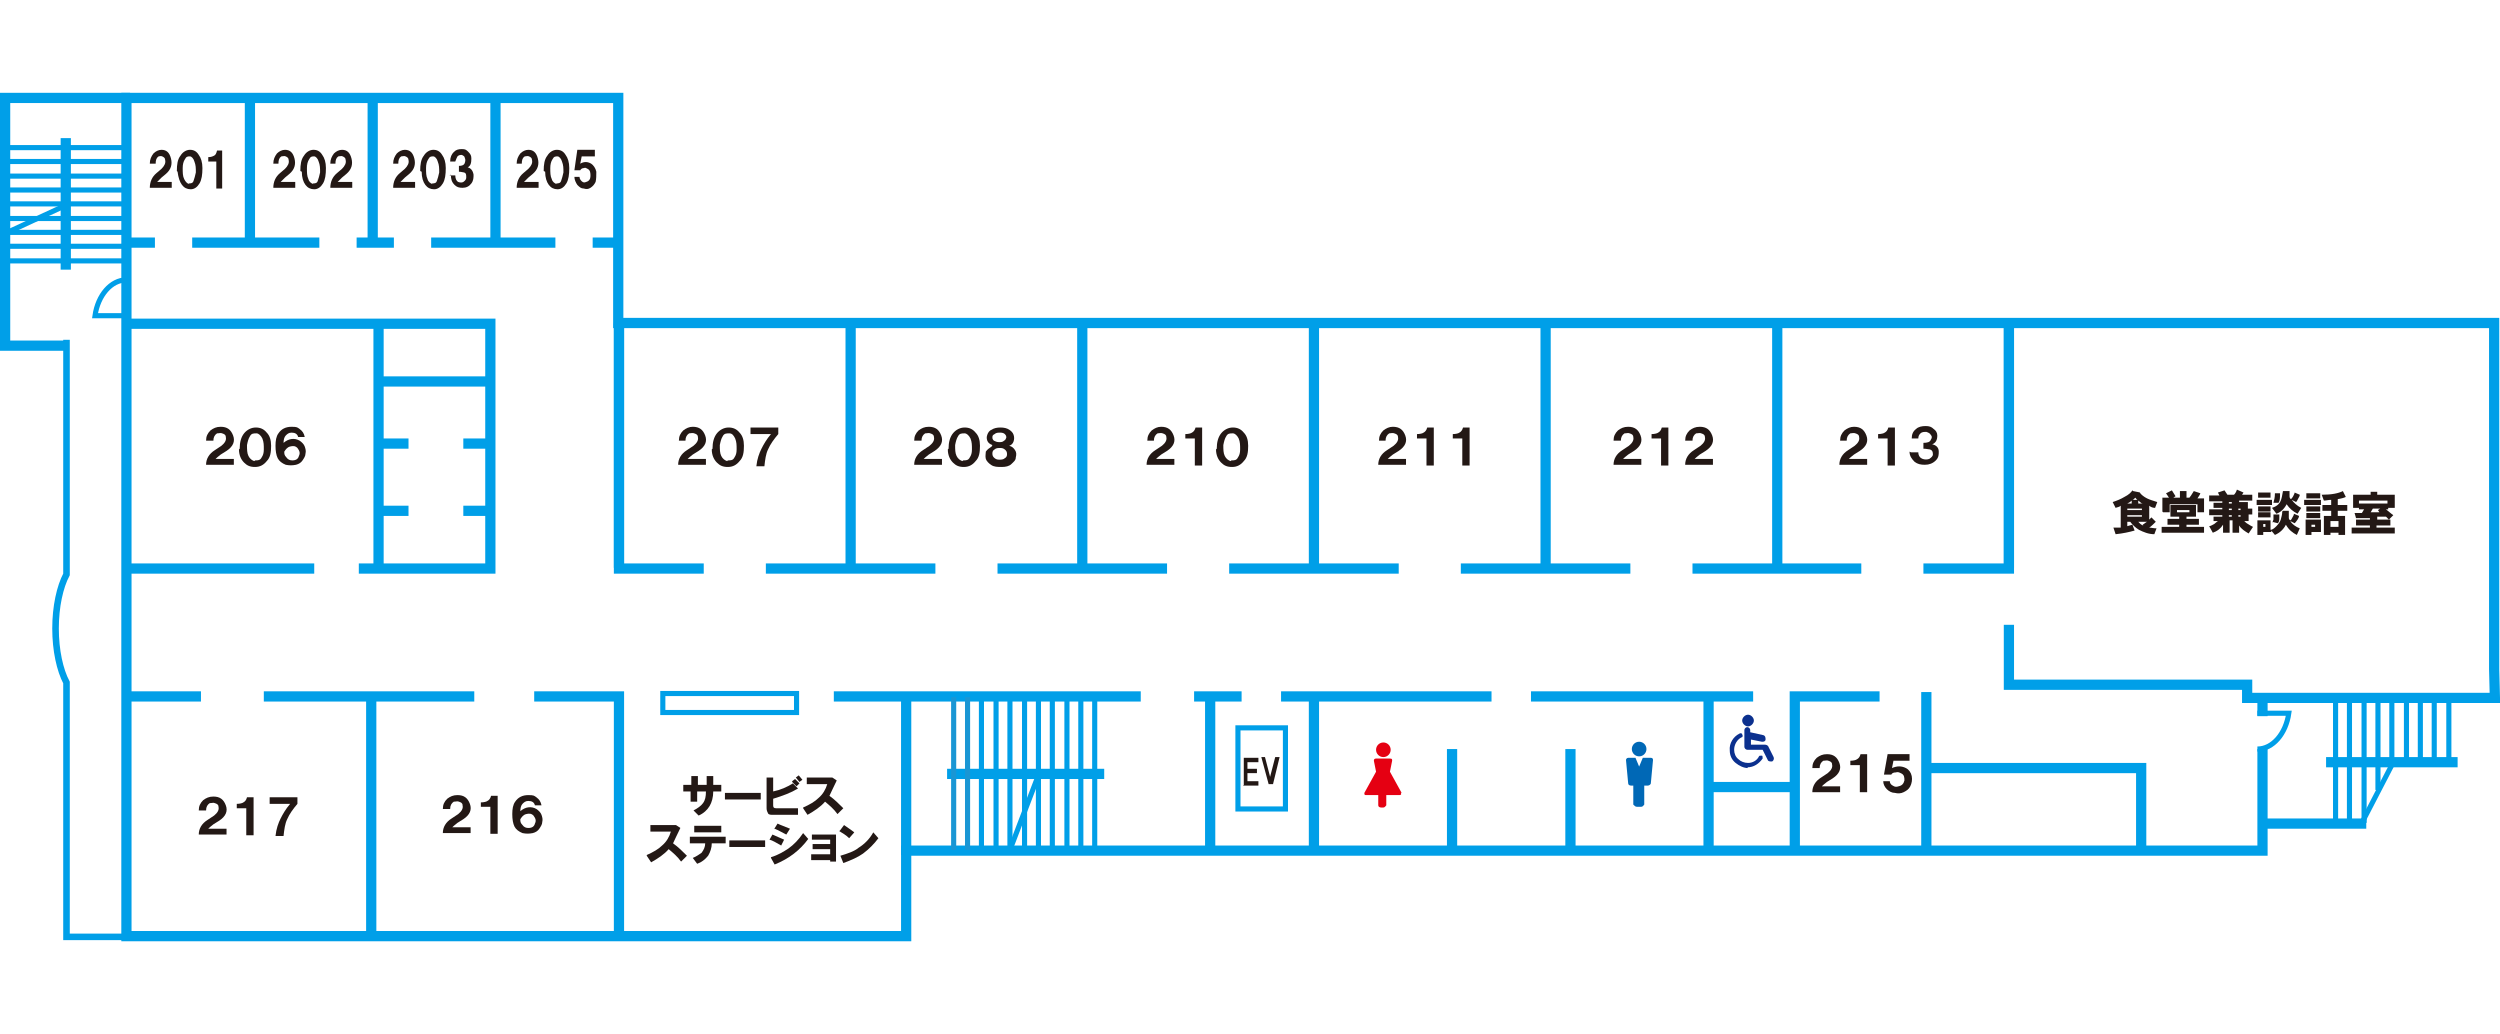 <?xml version="1.0" encoding="UTF-8"?>
<svg id="_2階平面" data-name="2階平面" xmlns="http://www.w3.org/2000/svg" version="1.1" viewBox="0 0 342.1 141.5">
  <defs>
    <style>
      .cls-1 {
        fill: #231815;
      }

      .cls-1, .cls-2, .cls-3, .cls-4 {
        stroke-width: 0px;
      }

      .cls-5, .cls-6, .cls-7, .cls-8 {
        fill: none;
        stroke-miterlimit: 10;
      }

      .cls-5, .cls-6, .cls-8 {
        stroke: #009fe8;
      }

      .cls-5, .cls-7 {
        stroke-width: .7px;
      }

      .cls-6 {
        stroke-width: 1.4px;
      }

      .cls-2 {
        fill: #0b308e;
      }

      .cls-3 {
        fill: #e50012;
      }

      .cls-4 {
        fill: #0068b6;
      }

      .cls-7 {
        stroke: #1a96d4;
      }

      .cls-8 {
        stroke-width: .9px;
      }
    </style>
  </defs>
  <polyline class="cls-6" points="309.6 102.5 309.6 116.4 163.1 116.4 158.6 116.4 124 116.4 124 128.1 17.3 128.1 17.3 13.4 84.6 13.4 84.6 44.2 341.3 44.2 341.3 91.6 341.4 95.5 307.5 95.5 307.5 93.7 274.9 93.7 274.9 85.5"/>
  <line class="cls-6" x1="309.7" y1="112.7" x2="323.8" y2="112.7"/>
  <line class="cls-6" x1="51" y1="13.4" x2="51" y2="32.9"/>
  <line class="cls-6" x1="34.2" y1="13.4" x2="34.2" y2="32.9"/>
  <line class="cls-6" x1="67.8" y1="13.4" x2="67.8" y2="32.9"/>
  <line class="cls-6" x1="51.8" y1="44.3" x2="51.8" y2="77.7"/>
  <line class="cls-6" x1="116.4" y1="44.3" x2="116.4" y2="77.7"/>
  <line class="cls-6" x1="84.7" y1="44.3" x2="84.7" y2="77.7"/>
  <line class="cls-6" x1="148.1" y1="44.3" x2="148.1" y2="77.7"/>
  <line class="cls-6" x1="179.8" y1="44.3" x2="179.8" y2="77.7"/>
  <line class="cls-6" x1="211.5" y1="44.3" x2="211.5" y2="77.7"/>
  <line class="cls-6" x1="243.2" y1="44.3" x2="243.2" y2="77.7"/>
  <line class="cls-6" x1="233.8" y1="95.6" x2="233.8" y2="116.2"/>
  <line class="cls-6" x1="179.8" y1="95.6" x2="179.8" y2="116.2"/>
  <line class="cls-6" x1="165.6" y1="95.6" x2="165.6" y2="116.2"/>
  <line class="cls-6" x1="124" y1="95.1" x2="124" y2="117"/>
  <line class="cls-6" x1="263.6" y1="94.7" x2="263.6" y2="116.3"/>
  <line class="cls-6" x1="274.9" y1="44.3" x2="274.9" y2="77.7"/>
  <line class="cls-6" x1="67.1" y1="52.2" x2="51.7" y2="52.2"/>
  <line class="cls-6" x1="76" y1="33.2" x2="59" y2="33.2"/>
  <line class="cls-6" x1="53.9" y1="33.2" x2="48.8" y2="33.2"/>
  <line class="cls-6" x1="43.7" y1="33.2" x2="26.3" y2="33.2"/>
  <line class="cls-6" x1="21.2" y1="33.2" x2="17.3" y2="33.2"/>
  <line class="cls-6" x1="84.6" y1="33.2" x2="81.1" y2="33.2"/>
  <polyline class="cls-6" points="49.1 77.8 67.1 77.8 67.1 68.2 67.1 61.3 67.1 44.3 17.3 44.3"/>
  <polyline class="cls-6" points="84.7 44.1 84.7 77.8 96.3 77.8"/>
  <polyline class="cls-6" points="84.7 127.9 84.7 95.3 73.1 95.3"/>
  <polyline class="cls-6" points="245.6 116.4 245.6 95.3 257.2 95.3"/>
  <polyline class="cls-6" points="263.7 105.1 293 105.1 293 116.2"/>
  <polyline class="cls-6" points="274.9 44.1 274.9 77.8 263.2 77.8"/>
  <polyline class="cls-6" points="17.8 13.4 .7 13.4 .7 47.3 8.9 47.3"/>
  <line class="cls-6" x1="43" y1="77.8" x2="17.3" y2="77.8"/>
  <line class="cls-6" x1="128" y1="77.8" x2="104.8" y2="77.8"/>
  <line class="cls-6" x1="159.7" y1="77.8" x2="136.5" y2="77.8"/>
  <line class="cls-6" x1="191.4" y1="77.8" x2="168.2" y2="77.8"/>
  <line class="cls-6" x1="223.1" y1="77.8" x2="199.9" y2="77.8"/>
  <line class="cls-6" x1="239.9" y1="95.3" x2="209.5" y2="95.3"/>
  <line class="cls-6" x1="204.1" y1="95.3" x2="175.3" y2="95.3"/>
  <line class="cls-6" x1="169.9" y1="95.3" x2="163.4" y2="95.3"/>
  <line class="cls-6" x1="156.1" y1="95.3" x2="114.1" y2="95.3"/>
  <line class="cls-6" x1="27.5" y1="95.3" x2="17.3" y2="95.3"/>
  <line class="cls-6" x1="245.8" y1="107.7" x2="233.7" y2="107.7"/>
  <line class="cls-6" x1="214.9" y1="102.5" x2="214.9" y2="116.4"/>
  <line class="cls-6" x1="198.7" y1="102.5" x2="198.7" y2="116.4"/>
  <line class="cls-6" x1="50.8" y1="95.5" x2="50.8" y2="128.2"/>
  <line class="cls-6" x1="254.7" y1="77.8" x2="231.6" y2="77.8"/>
  <line class="cls-6" x1="309.6" y1="95.6" x2="309.6" y2="98"/>
  <path class="cls-8" d="M9.1,46.5v32.1c-.9,1.7-1.5,4.4-1.5,7.4,0,3,.6,5.7,1.5,7.4v34.8s7.8,0,7.8,0"/>
  <path class="cls-5" d="M17.3,38.3c-2.1,0-3.9,2.1-4.3,4.9h4.4"/>
  <path class="cls-5" d="M308.9,102.5c2.1,0,3.9-2.1,4.3-4.9h-4.3"/>
  <g>
    <line class="cls-6" x1="9" y1="18.9" x2="9" y2="36.9"/>
    <line class="cls-5" x1=".7" y1="20.2" x2="17.3" y2="20.2"/>
    <line class="cls-5" x1=".7" y1="22.1" x2="17.3" y2="22.1"/>
    <line class="cls-5" x1=".7" y1="24.1" x2="17.3" y2="24.1"/>
    <line class="cls-5" x1=".7" y1="26" x2="17.3" y2="26"/>
    <line class="cls-5" x1=".7" y1="27.9" x2="17.3" y2="27.9"/>
    <line class="cls-5" x1=".7" y1="29.9" x2="17.3" y2="29.9"/>
    <line class="cls-5" x1=".7" y1="31.8" x2="17.3" y2="31.8"/>
    <line class="cls-5" x1=".7" y1="33.7" x2="17.3" y2="33.7"/>
    <line class="cls-5" x1=".7" y1="35.7" x2="17.3" y2="35.7"/>
    <line class="cls-5" x1="9" y1="28.1" x2="1" y2="31.8"/>
  </g>
  <g>
    <line class="cls-6" x1="318.3" y1="104.3" x2="336.3" y2="104.3"/>
    <line class="cls-5" x1="319.6" y1="112.6" x2="319.6" y2="96"/>
    <line class="cls-5" x1="321.5" y1="112.6" x2="321.5" y2="96"/>
    <line class="cls-5" x1="323.5" y1="112.6" x2="323.5" y2="96"/>
    <line class="cls-5" x1="325.4" y1="108.1" x2="325.4" y2="96"/>
    <line class="cls-5" x1="327.3" y1="104.2" x2="327.3" y2="96"/>
    <line class="cls-5" x1="329.3" y1="104.2" x2="329.3" y2="96"/>
    <line class="cls-5" x1="331.2" y1="104.3" x2="331.2" y2="96"/>
    <line class="cls-5" x1="333.1" y1="104.4" x2="333.1" y2="96"/>
    <line class="cls-5" x1="335.1" y1="104.4" x2="335.1" y2="96"/>
    <line class="cls-5" x1="327.5" y1="104.3" x2="323.2" y2="112.6"/>
  </g>
  <line class="cls-6" x1="129.6" y1="105.9" x2="151.1" y2="105.9"/>
  <line class="cls-5" x1="134.3" y1="116.3" x2="134.3" y2="95.4"/>
  <line class="cls-5" x1="136.3" y1="116.3" x2="136.3" y2="95.4"/>
  <line class="cls-5" x1="138.2" y1="116.3" x2="138.2" y2="95.4"/>
  <line class="cls-7" x1="130.5" y1="116.3" x2="130.5" y2="95.4"/>
  <line class="cls-7" x1="132.4" y1="116.3" x2="132.4" y2="95.4"/>
  <line class="cls-5" x1="140.2" y1="116.3" x2="140.2" y2="95.4"/>
  <line class="cls-5" x1="142.1" y1="116.3" x2="142.1" y2="95.4"/>
  <line class="cls-5" x1="144" y1="116.3" x2="144" y2="95.4"/>
  <line class="cls-5" x1="146" y1="116.3" x2="146" y2="95.4"/>
  <line class="cls-5" x1="147.9" y1="116.3" x2="147.9" y2="95.4"/>
  <line class="cls-5" x1="149.8" y1="116.3" x2="149.8" y2="95.4"/>
  <line class="cls-5" x1="142.2" y1="105.8" x2="138.2" y2="116.3"/>
  <rect class="cls-5" x="169.4" y="99.6" width="6.5" height="11.1"/>
  <rect class="cls-5" x="90.7" y="94.9" width="18.3" height="2.6"/>
  <line class="cls-6" x1="64.9" y1="95.3" x2="36.1" y2="95.3"/>
  <line class="cls-6" x1="55.9" y1="60.7" x2="52.1" y2="60.7"/>
  <line class="cls-6" x1="55.9" y1="69.9" x2="52.1" y2="69.9"/>
  <line class="cls-6" x1="67.2" y1="60.7" x2="63.4" y2="60.7"/>
  <line class="cls-6" x1="67.2" y1="69.9" x2="63.4" y2="69.9"/>
  <g>
    <g>
      <path class="cls-2" d="M241.9,102.1c0-.1-.2-.2-.4-.2h-1.9v-.7l1.5.3s0,0,.1,0c.2,0,.4-.1.4-.3,0-.2,0-.5-.3-.6l-1.8-.4v-.3c0-.2-.2-.4-.4-.4s-.4.2-.4.4v2.3c0,.2.2.4.4.4h2.1s.7,1.4.7,1.4c0,.1.2.2.4.2s.1,0,.2,0c.2-.1.3-.4.2-.6l-.8-1.6Z"/>
      <path class="cls-2" d="M239.2,99.4c.4,0,.8-.4.8-.8s-.4-.8-.8-.8-.8.4-.8.8.4.8.8.8Z"/>
    </g>
    <path class="cls-2" d="M239.1,105s0,0,0,0c.9,0,1.6-.5,2.1-1.2,0-.2,0-.4-.1-.4-.2,0-.4,0-.4.1-.3.6-.9.9-1.5.9-.5,0-1-.2-1.3-.5-.4-.3-.6-.8-.6-1.3,0-.7.4-1.4,1-1.7.2,0,.2-.3.1-.4,0-.2-.3-.2-.4-.1-.8.4-1.4,1.3-1.3,2.3,0,.7.3,1.3.8,1.7.5.4,1.1.7,1.7.7Z"/>
  </g>
  <g>
    <circle class="cls-3" cx="189.3" cy="102.6" r="1"/>
    <path class="cls-3" d="M191.8,108.5l-1.6-2.9.3-1.5c0-.2,0-.3-.3-.3h-1.9c-.2,0-.3.1-.3.3l.3,1.5-1.6,2.9c0,.2,0,.3.2.3h1.7v1.4c0,.2.2.3.4.3h.3c.2,0,.3-.2.4-.3v-1.4h1.8c.2,0,.3-.1.2-.3Z"/>
  </g>
  <g>
    <circle class="cls-4" cx="224.3" cy="102.5" r="1"/>
    <path class="cls-4" d="M225.8,103.7h-1s-.5,1.2-.5,1.2l-.5-1.2h-1c-.2,0-.3.2-.3.3l.3,3.2c0,.2.2.3.4.3h.3v2.6c.2.2.3.3.5.3h.6c.2,0,.3-.2.4-.3v-2.6h.5c.2,0,.4-.2.4-.3l.3-3.2c0-.2-.1-.3-.3-.3Z"/>
  </g>
  <g>
    <g>
      <path class="cls-1" d="M53.8,22.4c0-.6.2-1,.5-1.4.3-.3.7-.5,1.1-.5.7,0,1.1.4,1.3,1.2.2.8,0,1.5-.7,2.1l-.6.5c-.3.3-.5.5-.6.6h2v.8h-3c0-.8.3-1.5.9-2l.7-.6c.4-.4.6-.8.5-1.2,0-.3-.2-.4-.4-.5-.2-.1-.4,0-.6,0-.3.2-.4.5-.4,1h-.8Z"/>
      <path class="cls-1" d="M57.5,23.4c0-.9.1-1.6.5-2.1.3-.5.8-.8,1.3-.8s.9.2,1.2.7c.3.4.5,1,.5,1.8,0,.9-.1,1.6-.4,2.1-.3.5-.7.8-1.2.8s-.9-.2-1.2-.6c-.3-.4-.5-1-.5-1.8ZM59.1,25.1c.3,0,.6,0,.7-.4.1-.3.2-.6.3-1.1,0-.6,0-1-.2-1.5-.1-.4-.4-.7-.6-.7-.3,0-.5,0-.7.4-.2.3-.3.7-.3,1.2,0,.6,0,1.1.2,1.5.1.4.4.6.7.7Z"/>
      <path class="cls-1" d="M61.5,24h.8c0,.5.2.8.4.9.3.1.5.1.7,0,.3-.2.4-.4.4-.6,0-.4,0-.6-.3-.7-.1,0-.4-.1-.7-.1v-.8c.4,0,.7-.1.8-.4.1-.3.1-.5,0-.7,0-.2-.2-.3-.4-.4-.2,0-.4,0-.6.2-.1.2-.2.4-.3.7h-.7c0-.6.2-1,.5-1.3.3-.3.6-.4,1.1-.4s.6.1.9.4.4.5.4.9c0,.6-.1,1-.5,1.2.4.1.7.4.8,1,0,.4,0,.8-.3,1.2-.3.4-.7.6-1.2.6s-.8-.1-1.1-.4c-.4-.4-.5-.8-.5-1.4Z"/>
    </g>
    <g>
      <path class="cls-1" d="M70.7,22.4c0-.6.2-1,.5-1.4.3-.3.7-.5,1.1-.5.7,0,1.1.4,1.3,1.2.2.8,0,1.5-.7,2.1l-.6.5c-.3.3-.5.5-.6.6h2v.8h-3c0-.8.3-1.5.9-2l.7-.6c.4-.4.6-.8.5-1.2,0-.3-.2-.4-.4-.5-.2-.1-.4,0-.6,0-.3.2-.4.5-.4,1h-.8Z"/>
      <path class="cls-1" d="M74.4,23.4c0-.9.1-1.6.5-2.1.3-.5.8-.8,1.3-.8s.9.2,1.2.7c.3.4.5,1,.5,1.8,0,.9-.1,1.6-.4,2.1-.3.5-.7.8-1.2.8s-.9-.2-1.2-.6c-.3-.4-.5-1-.5-1.8ZM76.1,25.1c.3,0,.6,0,.7-.4.1-.3.2-.6.3-1.1,0-.6,0-1-.2-1.5-.1-.4-.4-.7-.6-.7-.3,0-.5,0-.7.4-.2.3-.3.7-.3,1.2,0,.6,0,1.1.2,1.5.1.4.4.6.7.7Z"/>
      <path class="cls-1" d="M78.5,24.2h.8c0,.3.2.5.3.6.2.2.4.2.6.1.4-.1.6-.4.6-.8,0-.4,0-.8-.4-1-.2-.1-.3-.2-.5-.1-.2,0-.4.1-.5.3h-.8l.4-2.8h2.4v.9h-1.8l-.2,1c.5-.3,1-.3,1.5,0,.3.2.6.6.7,1.1,0,.5,0,1-.1,1.4-.2.4-.4.6-.7.8-.3.2-.6.2-.9.1-.4,0-.6-.2-.9-.5-.2-.3-.4-.7-.4-1.1Z"/>
    </g>
    <g>
      <path class="cls-1" d="M20.5,22.4c0-.6.2-1,.5-1.4.3-.3.7-.5,1.1-.5.7,0,1.1.4,1.3,1.2.2.8,0,1.5-.7,2.1l-.6.5c-.3.3-.5.5-.6.6h2v.8h-3c0-.8.3-1.5.9-2l.7-.6c.4-.4.6-.8.5-1.2,0-.3-.2-.4-.4-.5-.2-.1-.4,0-.5,0-.3.2-.4.5-.4,1h-.8Z"/>
      <path class="cls-1" d="M24.2,23.4c0-.9.1-1.6.5-2.1.3-.5.8-.8,1.3-.8s.9.2,1.2.7c.3.4.5,1,.5,1.8,0,.9-.1,1.6-.4,2.1-.3.5-.7.8-1.2.8s-.9-.2-1.2-.6c-.3-.4-.5-1-.6-1.8ZM25.8,25.1c.3,0,.6,0,.7-.4.1-.3.2-.6.3-1.1,0-.6,0-1-.2-1.5-.1-.4-.4-.7-.6-.7-.3,0-.5,0-.7.4-.2.3-.3.7-.3,1.2,0,.6,0,1.1.2,1.5.2.4.4.6.7.7Z"/>
      <path class="cls-1" d="M28.5,22.1v-.6c.4,0,.6-.1.8-.2.2-.1.3-.3.4-.7h.7v5.2h-.8v-3.7h-1Z"/>
    </g>
    <g>
      <path class="cls-1" d="M37.4,22.4c0-.6.2-1,.5-1.4.3-.3.7-.5,1.1-.5.7,0,1.1.4,1.3,1.2.2.8,0,1.5-.7,2.1l-.6.5c-.3.3-.5.5-.6.6h2v.8h-3c0-.8.3-1.5.9-2l.7-.6c.4-.4.6-.8.5-1.2,0-.3-.2-.4-.4-.5-.2-.1-.4,0-.6,0-.3.2-.4.5-.4,1h-.8Z"/>
      <path class="cls-1" d="M41.1,23.4c0-.9.1-1.6.5-2.1.3-.5.8-.8,1.3-.8s.9.2,1.2.7c.3.4.5,1,.5,1.8,0,.9-.1,1.6-.4,2.1-.3.5-.7.8-1.2.8s-.9-.2-1.2-.6c-.3-.4-.5-1-.5-1.8ZM42.8,25.1c.3,0,.6,0,.7-.4.1-.3.2-.6.3-1.1,0-.6,0-1-.2-1.5-.1-.4-.4-.7-.6-.7-.3,0-.5,0-.7.4-.2.3-.3.7-.3,1.2,0,.6,0,1.1.2,1.5.1.4.4.6.7.7Z"/>
      <path class="cls-1" d="M45.2,22.4c0-.6.2-1,.5-1.4.3-.3.7-.5,1.1-.5.7,0,1.1.4,1.3,1.2.2.8,0,1.5-.7,2.1l-.6.5c-.3.3-.5.5-.6.6h2v.8h-3c0-.8.3-1.5.9-2l.7-.6c.4-.4.6-.8.5-1.2,0-.3-.2-.4-.4-.5-.2-.1-.4,0-.6,0-.3.2-.4.5-.4,1h-.8Z"/>
    </g>
  </g>
  <g>
    <path class="cls-1" d="M93.5,108.3v-.9h1.1v-1.2h.9v1.2h1.2v-1.2h.9v1.2h1.1v.9h-1.1c0,.8-.2,1.5-.5,2-.3.5-.8,1-1.5,1.3l-.7-.7c.6-.3,1.1-.7,1.3-1,.3-.4.4-.9.4-1.6h-1.2v1.4h-.9v-1.4h-1.1Z"/>
    <path class="cls-1" d="M99.2,108.5h4.9v.9h-4.9v-.9Z"/>
    <path class="cls-1" d="M108.9,106.4l.4-.3.5.6-.4.3-.5-.6ZM105.8,106.3v2c1-.2,1.9-.6,2.7-1.1l.7.7c-1,.6-2.1,1-3.4,1.4v.9c0,.3.1.4.4.4.8,0,1.8,0,3,0v.9h-3.4c-.3,0-.6,0-.7-.2-.1-.2-.2-.4-.2-.7v-4.2h.9ZM108.4,106.9l.4-.3.6.6-.4.4-.6-.6Z"/>
    <path class="cls-1" d="M109.9,110.5c.9-.4,1.6-.8,2.1-1.3.6-.5,1-1.2,1.2-1.9h-2.8v-.9h3.5c0,0,.6.4.6.4-.5,1-.8,1.7-1,2.1.7.5,1.3,1.1,1.9,1.7l-.8.8c-.5-.7-1.1-1.2-1.7-1.7-.6.7-1.5,1.3-2.4,1.8l-.6-.9Z"/>
    <path class="cls-1" d="M88.5,117c.9-.4,1.6-.8,2.1-1.3.6-.5,1-1.2,1.2-1.9h-2.8v-.9h3.5c0,0,.6.4.6.4-.5,1-.8,1.7-1,2.1.7.5,1.3,1.1,1.9,1.7l-.8.8c-.5-.7-1.1-1.2-1.7-1.7-.6.7-1.5,1.3-2.4,1.8l-.6-.9Z"/>
    <path class="cls-1" d="M95,113h3.7v.9h-3.7v-.9ZM94.3,114.5h5v.9h-1.9c0,.6-.2,1.2-.5,1.7-.4.5-.9.9-1.5,1.1l-.6-.8c.5-.2.9-.5,1.2-.7.3-.4.5-.8.5-1.3h-2.1v-.9Z"/>
    <path class="cls-1" d="M99.8,115h4.9v.9h-4.9v-.9Z"/>
    <path class="cls-1" d="M105.9,113.5l.5-.8c.4.2,1,.4,1.7.7l-.5.8c-.6-.3-1.1-.6-1.6-.8ZM105.5,117.3c1-.3,1.8-.8,2.4-1.2.7-.5,1.4-1.2,2-2.1l.7.8c-1.1,1.5-2.6,2.7-4.6,3.5l-.5-.9ZM105.3,114.9l.4-.7c.5.2,1.1.5,1.6.7l-.4.8c-.7-.4-1.2-.7-1.6-.8Z"/>
    <path class="cls-1" d="M111,116.9h2.6v-.7h-2.4v-.7h2.4v-.6h-2.5v-.7h3.3v3.7h-.8v-.2h-2.6v-.7Z"/>
    <path class="cls-1" d="M114.9,113.7l.6-.8c.4.3.9.6,1.4,1l-.7.8c-.4-.4-.9-.7-1.4-1ZM115,117.1c1-.3,1.9-.6,2.5-1.1.8-.5,1.5-1.2,2-2.1l.7.8c-.6.8-1.3,1.5-2.1,2.1-.7.5-1.6.9-2.7,1.3l-.4-1Z"/>
  </g>
  <g>
    <g>
      <path class="cls-1" d="M27.2,110.9c0-.6.2-1,.6-1.4.4-.3.8-.5,1.4-.5.9,0,1.4.4,1.7,1.2.3.8,0,1.5-.9,2.1l-.8.5c-.4.3-.6.5-.7.6h2.5v.8h-3.8c0-.8.4-1.5,1.2-2l.9-.6c.5-.4.7-.8.6-1.2,0-.3-.2-.4-.5-.5-.2-.1-.4,0-.7,0-.3.2-.5.5-.5,1h-1Z"/>
      <path class="cls-1" d="M32.4,110.6v-.6c.4,0,.8-.1.9-.2.2-.1.4-.3.5-.7h.9v5.2h-1v-3.7h-1.3Z"/>
      <path class="cls-1" d="M36.9,109.9v-.8h3.8v.9c-.6.7-1.1,1.4-1.4,2.1-.3.6-.4,1.4-.5,2.3h-1.1c.1-1,.4-1.8.7-2.4.3-.6.7-1.3,1.3-2h-2.8Z"/>
    </g>
    <g>
      <path class="cls-1" d="M60.6,110.7c0-.6.2-1,.6-1.4.4-.3.8-.5,1.4-.5.9,0,1.4.4,1.7,1.2.3.8,0,1.5-.9,2.1l-.8.5c-.4.3-.6.5-.7.6h2.5v.8h-3.8c0-.8.4-1.5,1.2-2l.9-.6c.5-.4.7-.8.6-1.2,0-.3-.2-.4-.5-.5-.2-.1-.4,0-.7,0-.3.2-.5.5-.5,1h-1Z"/>
      <path class="cls-1" d="M65.8,110.4v-.6c.4,0,.8-.1.9-.2.2-.1.4-.3.5-.7h.9v5.2h-1v-3.7h-1.3Z"/>
      <path class="cls-1" d="M74.2,110.2h-1c-.1-.4-.4-.6-.9-.6-.4,0-.6.2-.8.4s-.3.6-.3,1c.7-.6,1.5-.7,2.2-.3.3.2.6.5.7.8.1.3.2.6.1,1,0,.3-.2.6-.4.9-.2.3-.5.5-.9.6-.5.1-.9.1-1.4,0-.5-.2-.9-.5-1.1-.9-.2-.4-.3-1-.3-1.7,0-.7.1-1.3.4-1.7.4-.6,1-.9,1.8-.9s.8.1,1.1.3c.4.3.6.6.7,1.1ZM72.3,113.3c.5,0,.8-.2.9-.6.2-.4.1-.7-.2-1.1-.3-.3-.6-.3-1-.2-.4.1-.6.4-.8.7,0,.3,0,.5.3.8.2.3.5.4.8.4Z"/>
    </g>
  </g>
  <g>
    <path class="cls-1" d="M170.2,107.4v-3.7h2v.6h-1.5v.9h1.3v.6h-1.3v1.1h1.5v.6h-2.1Z"/>
    <path class="cls-1" d="M172.5,103.6h.6l.7,2.7.7-2.7h.6l-.9,3.7h-.6l-1-3.7Z"/>
  </g>
  <g>
    <g>
      <path class="cls-1" d="M28.2,60.3c0-.6.2-1,.6-1.4.4-.3.8-.5,1.4-.5.9,0,1.4.4,1.7,1.2.3.8,0,1.5-.9,2.1l-.8.5c-.4.3-.6.5-.7.6h2.5v.8h-3.8c0-.8.4-1.5,1.2-2l.9-.6c.5-.4.7-.8.6-1.2,0-.3-.2-.4-.5-.5-.2-.1-.4,0-.7,0-.3.2-.5.5-.5,1h-1Z"/>
      <path class="cls-1" d="M32.8,61.4c0-.9.2-1.6.6-2.1.4-.5,1-.8,1.6-.8s1.1.2,1.5.7c.4.4.6,1,.6,1.8,0,.9-.1,1.6-.6,2.1-.4.5-.9.8-1.6.8s-1.1-.2-1.5-.6c-.4-.4-.7-1-.7-1.8ZM34.9,63c.4,0,.7,0,.9-.4.2-.3.3-.6.3-1.1,0-.6,0-1-.2-1.5-.2-.4-.5-.7-.8-.7-.4,0-.7,0-.9.4-.2.3-.3.7-.4,1.2,0,.6,0,1.1.2,1.5.2.4.5.6.8.7Z"/>
      <path class="cls-1" d="M41.8,59.8h-1c-.1-.4-.4-.6-.9-.6-.4,0-.6.2-.8.4s-.3.6-.3,1c.7-.6,1.5-.7,2.2-.3.3.2.6.5.7.8.1.3.2.6.1,1,0,.3-.2.6-.4.9-.2.3-.5.5-.9.6-.5.1-.9.1-1.4,0-.5-.2-.9-.5-1.1-.9-.2-.4-.3-1-.3-1.7,0-.7.1-1.3.4-1.7.4-.6,1-.9,1.8-.9s.8.1,1.1.3c.4.3.6.6.7,1.1ZM40,63c.5,0,.8-.2.9-.6.2-.4.1-.7-.2-1.1-.3-.3-.6-.3-1-.2-.4.1-.6.4-.8.7,0,.3,0,.5.3.8.2.3.5.4.8.4Z"/>
    </g>
    <g>
      <path class="cls-1" d="M92.9,60.3c0-.6.2-1,.6-1.4.4-.3.8-.5,1.3-.5.9,0,1.4.4,1.7,1.2.3.8,0,1.5-.9,2.1l-.8.5c-.4.3-.6.5-.7.6h2.5v.8h-3.8c0-.8.4-1.5,1.2-2l.9-.6c.5-.4.7-.8.6-1.2,0-.3-.2-.4-.5-.5-.2-.1-.5,0-.7,0-.3.2-.5.5-.5,1h-1Z"/>
      <path class="cls-1" d="M97.5,61.4c0-.9.2-1.6.6-2.1.4-.5,1-.8,1.6-.8s1.1.2,1.5.7c.4.4.6,1,.6,1.8,0,.9-.1,1.6-.6,2.1-.4.5-.9.8-1.6.8s-1.1-.2-1.5-.6c-.4-.4-.7-1-.7-1.8ZM99.6,63c.4,0,.7,0,.9-.4.2-.3.3-.6.3-1.1,0-.6,0-1-.2-1.5-.2-.4-.4-.7-.8-.7-.4,0-.7,0-.9.4-.2.3-.3.7-.4,1.2,0,.6,0,1.1.2,1.5.2.4.5.6.8.7Z"/>
      <path class="cls-1" d="M102.7,59.3v-.8h3.8v.9c-.6.7-1.1,1.4-1.4,2.1-.3.6-.4,1.4-.5,2.3h-1.1c.1-1,.4-1.8.7-2.4.3-.6.7-1.3,1.3-2h-2.8Z"/>
    </g>
    <g>
      <path class="cls-1" d="M125.1,60.3c0-.6.2-1,.6-1.4.4-.3.8-.5,1.4-.5.9,0,1.4.4,1.7,1.2.3.8,0,1.5-.9,2.1l-.8.5c-.4.3-.6.5-.7.6h2.5v.8h-3.8c0-.8.4-1.5,1.2-2l.9-.6c.5-.4.7-.8.6-1.2,0-.3-.2-.4-.5-.5-.2-.1-.4,0-.7,0-.3.2-.5.5-.5,1h-1Z"/>
      <path class="cls-1" d="M129.8,61.4c0-.9.2-1.6.6-2.1.4-.5,1-.8,1.6-.8s1.1.2,1.5.7c.4.4.6,1,.6,1.8,0,.9-.1,1.6-.6,2.1-.4.5-.9.8-1.6.8s-1.1-.2-1.5-.6c-.4-.4-.7-1-.7-1.8ZM131.8,63c.4,0,.7,0,.9-.4.2-.3.3-.6.3-1.1,0-.6,0-1-.2-1.5-.2-.4-.5-.7-.8-.7-.4,0-.7,0-.9.4-.2.3-.3.7-.4,1.2,0,.6,0,1.1.2,1.5.2.4.5.6.8.7Z"/>
      <path class="cls-1" d="M135.8,60.9c-.3-.1-.6-.3-.7-.6-.1-.3-.1-.5,0-.8.1-.3.3-.6.6-.7.3-.2.7-.3,1.2-.3s.9.1,1.2.3c.3.2.5.4.6.7.1.3.1.6,0,.9-.1.3-.3.5-.6.6.4.1.6.3.8.6.2.3.2.6.1,1,0,.4-.3.6-.6.9-.3.3-.8.4-1.3.4-.6,0-1.1,0-1.5-.3-.3-.2-.6-.5-.7-.8-.1-.4,0-.7,0-1,.2-.3.5-.5.8-.7ZM136.7,60.5c.3,0,.5,0,.7-.2.2-.1.2-.2.3-.4,0-.2,0-.3-.2-.5-.1-.1-.3-.2-.6-.2-.3,0-.6,0-.8.2-.2.1-.3.2-.3.4,0,.2,0,.3.2.5.2.1.4.2.7.2ZM136.7,62.9c.3,0,.6,0,.8-.2.2-.1.3-.3.3-.5,0-.2,0-.4-.2-.6-.2-.2-.4-.3-.7-.3s-.6,0-.8.2c-.2.1-.3.3-.3.5,0,.2,0,.4.2.6s.4.3.7.3Z"/>
    </g>
    <g>
      <path class="cls-1" d="M157,60.3c0-.6.2-1,.6-1.4.4-.3.8-.5,1.3-.5.9,0,1.4.4,1.7,1.2.3.8,0,1.5-.9,2.1l-.8.5c-.4.3-.6.5-.7.6h2.5v.8h-3.8c0-.8.4-1.5,1.2-2l.9-.6c.5-.4.7-.8.6-1.2,0-.3-.2-.4-.5-.5-.2-.1-.5,0-.7,0-.3.2-.5.5-.5,1h-1Z"/>
      <path class="cls-1" d="M162.2,60v-.6c.4,0,.8-.1.9-.2.2-.1.4-.3.5-.7h.9v5.2h-1v-3.7h-1.3Z"/>
      <path class="cls-1" d="M166.5,61.4c0-.9.2-1.6.6-2.1.4-.5,1-.8,1.6-.8s1.1.2,1.5.7c.4.4.6,1,.6,1.8,0,.9-.1,1.6-.6,2.1-.4.5-.9.8-1.6.8s-1.1-.2-1.5-.6c-.4-.4-.7-1-.7-1.8ZM168.5,63c.4,0,.7,0,.9-.4.2-.3.3-.6.3-1.1,0-.6,0-1-.2-1.5-.2-.4-.5-.7-.8-.7-.4,0-.7,0-.9.4-.2.3-.3.7-.4,1.2,0,.6,0,1.1.2,1.5.2.4.5.6.8.7Z"/>
    </g>
    <g>
      <path class="cls-1" d="M188.7,60.3c0-.6.2-1,.6-1.4.4-.3.8-.5,1.3-.5.9,0,1.4.4,1.7,1.2.3.8,0,1.5-.9,2.1l-.8.5c-.4.3-.6.5-.7.6h2.5v.8h-3.8c0-.8.4-1.5,1.2-2l.9-.6c.5-.4.7-.8.6-1.2,0-.3-.2-.4-.5-.5-.2-.1-.5,0-.7,0-.3.2-.5.5-.5,1h-1Z"/>
      <path class="cls-1" d="M193.9,60v-.6c.4,0,.8-.1.9-.2.2-.1.4-.3.5-.7h.9v5.2h-1v-3.7h-1.3Z"/>
      <path class="cls-1" d="M198.8,60v-.6c.4,0,.8-.1.9-.2.2-.1.4-.3.5-.7h.9v5.2h-1v-3.7h-1.3Z"/>
    </g>
    <g>
      <path class="cls-1" d="M220.8,60.3c0-.6.2-1,.6-1.4.4-.3.8-.5,1.4-.5.9,0,1.4.4,1.7,1.2.3.8,0,1.5-.9,2.1l-.8.5c-.4.3-.6.5-.7.6h2.5v.8h-3.8c0-.8.4-1.5,1.2-2l.9-.6c.5-.4.7-.8.6-1.2,0-.3-.2-.4-.5-.5-.2-.1-.4,0-.7,0-.3.2-.5.5-.5,1h-1Z"/>
      <path class="cls-1" d="M226,60v-.6c.4,0,.8-.1.9-.2.2-.1.4-.3.5-.7h.9v5.2h-1v-3.7h-1.3Z"/>
      <path class="cls-1" d="M230.6,60.3c0-.6.2-1,.6-1.4.4-.3.8-.5,1.4-.5.9,0,1.4.4,1.7,1.2.3.8,0,1.5-.9,2.1l-.8.5c-.4.3-.6.5-.7.6h2.5v.8h-3.8c0-.8.4-1.5,1.2-2l.9-.6c.5-.4.7-.8.6-1.2,0-.3-.2-.4-.5-.5-.2-.1-.4,0-.7,0-.3.2-.5.5-.5,1h-1Z"/>
    </g>
    <g>
      <path class="cls-1" d="M251.8,60.3c0-.6.2-1,.6-1.4.4-.3.8-.5,1.3-.5.9,0,1.4.4,1.7,1.2.3.8,0,1.5-.9,2.1l-.8.5c-.4.3-.6.5-.7.6h2.5v.8h-3.8c0-.8.4-1.5,1.2-2l.9-.6c.5-.4.7-.8.6-1.2,0-.3-.2-.4-.5-.5-.2-.1-.5,0-.7,0-.3.2-.5.5-.5,1h-1Z"/>
      <path class="cls-1" d="M257,60v-.6c.4,0,.8-.1.9-.2.2-.1.4-.3.5-.7h.9v5.2h-1v-3.7h-1.3Z"/>
      <path class="cls-1" d="M261.5,61.9h1c0,.5.3.8.6.9.3.1.6.1.9,0,.3-.2.5-.4.5-.6,0-.4-.1-.6-.4-.7-.2,0-.5-.1-.9-.1v-.8c.5,0,.9-.1,1-.4.2-.3.2-.5,0-.7-.1-.2-.3-.3-.6-.4-.3,0-.6,0-.8.2-.2.2-.3.4-.3.7h-.9c0-.6.2-1,.6-1.3.3-.3.8-.4,1.3-.4s.8.1,1.1.4c.3.2.5.5.5.9,0,.6-.2,1-.7,1.2.5.1.9.4.9,1,0,.4,0,.8-.4,1.2-.4.4-.9.6-1.5.6s-1-.1-1.4-.4c-.4-.4-.7-.8-.7-1.4Z"/>
    </g>
  </g>
  <g>
    <path class="cls-1" d="M248,105.1c0-.6.2-1,.6-1.4.4-.3.8-.5,1.4-.5.9,0,1.4.4,1.7,1.2.3.8,0,1.5-.9,2.1l-.8.5c-.4.3-.6.5-.7.6h2.5v.8h-3.8c0-.8.4-1.5,1.2-2l.9-.6c.5-.4.7-.8.6-1.2,0-.3-.2-.4-.5-.5-.2-.1-.4,0-.7,0-.3.2-.5.5-.5,1h-1Z"/>
    <path class="cls-1" d="M253.2,104.7v-.6c.4,0,.8-.1.9-.2.2-.1.4-.3.5-.7h.9v5.2h-1v-3.7h-1.3Z"/>
    <path class="cls-1" d="M257.7,106.9h.9c0,.3.2.5.4.6.3.2.5.2.8.1.5-.1.7-.4.8-.8,0-.4,0-.8-.5-1-.2-.1-.4-.2-.7-.1-.3,0-.5.1-.6.3h-1l.5-2.8h3v.9h-2.2l-.2,1c.7-.3,1.3-.3,1.9,0,.4.2.7.6.8,1.1.1.5,0,1-.2,1.4-.2.4-.5.6-.9.8-.4.2-.8.2-1.2.1-.4,0-.8-.2-1.1-.5-.3-.3-.5-.7-.5-1.1Z"/>
  </g>
  <g>
    <path class="cls-1" d="M291.9,67.2l1,.2h-.1c.2.3.6.6,1,.8.4.2.8.3,1.4.5l-.3.8c-.4,0-.7-.2-.8-.3v1.9l.3-.3.6.6c-.3.3-.6.6-.9.8.3,0,.6.1,1,.1l-.3.8c-.8,0-1.5-.3-2.1-.6-.5-.3-.9-.7-1.2-1.1h-.4v.6l.7-.2.3.8c-.7.2-1.6.4-2.6.5l-.3-.9h1v-3c-.2.2-.5.2-.7.3l-.4-.8c.6-.2,1.1-.4,1.6-.7.6-.3.9-.6,1.1-.9ZM291.8,68.4h.7c-.1,0-.2-.2-.3-.3-.2.2-.3.3-.4.3ZM292.6,68.9h.6c-.2,0-.3-.2-.6-.4v.4ZM291.1,68.9h.6v-.4c-.2.2-.4.3-.6.4ZM291.1,69.8h2v-.2h-2v.2ZM291.1,70.7h2v-.2h-2v.2ZM293.2,71.8c.2-.1.4-.3.6-.4h-1.2c0,0,.2.2.3.3s.3.2.4.2Z"/>
    <path class="cls-1" d="M295.9,70v-1.9h.9l-.4-.6.8-.4.5.8-.3.2h.9v-.9h.9v.9h.4c.1-.1.3-.4.6-.9l.9.3c-.1.3-.3.5-.4.7h.9v1.9h-.9v-1.1h-3.8v1.1h-.9ZM295.8,72.1h2.4v-.3h-1.6v-.8h1.6v-.3h-1.2v-1.6h3.5v1.6h-1.3v.3h1.7v.8h-1.7v.3h2.4v.8h-5.8v-.8ZM297.9,70.1h1.7v-.3h-1.7v.3Z"/>
    <path class="cls-1" d="M302.9,70.7h1.2v-.2h-1.8v-.8h1.8v-.2h-1.2v-.7h1.2v-.2h-1.8v-.8h1.4l-.2-.4.9-.3.4.6h.9c.2-.2.3-.4.4-.7l.9.4-.2.3h1.4v.8h-1.8v.2h1.2v.9h.6v.8h-.5v.9h-.6c.1.1.3.3.5.4.3.2.5.3.7.4l-.6.9c-.5-.3-1-.6-1.3-1.1v1h-.9v-1.7h-.4v1.7h-.9v-1.1c-.3.5-.8.9-1.4,1.1l-.5-.9c.2,0,.5-.2.7-.3.2-.2.4-.3.5-.4h-.6v-.8ZM305,68.9h.4v-.2h-.4v.2ZM306.3,69.8h.3v-.2h-.3v.2ZM305,69.8h.4v-.2h-.4v.2ZM306.3,70.7h.3v-.2h-.3v.2ZM305,70.7h.4v-.2h-.4v.2Z"/>
    <path class="cls-1" d="M312.4,67.2h.9v.6c0,.2,0,.4.2.5,0,0,.2-.2.3-.4.1-.2.2-.4.2-.5l.7.3c0,.2-.1.3-.2.5-.1.2-.2.4-.3.5l-.6-.3c.3.4.7.8,1.3,1.1l-.5.8c-.6-.3-1.1-.7-1.5-1.3-.3.6-.8,1.1-1.4,1.3l-.6-.8c.6-.2,1-.5,1.2-1,.1-.2.2-.7.3-1.3ZM309,67.4h1.7v.7h-1.7v-.7ZM311.8,68.8h-.7c.1-.4.2-.7.2-1.3h.7c0,.6,0,1-.2,1.3ZM310.9,69.1h-2.1v-.7h2.1v.7ZM309,69.3h1.7v.7h-1.7v-.7ZM312.4,69.9h.8v.9c0,.1,0,.3.2.4.1,0,.2-.2.3-.4.1-.2.2-.3.2-.5l.7.3c0,0,0,.2-.2.5-.2.3-.3.4-.4.5l-.6-.3c.3.5.8.8,1.3,1l-.4.9c-.6-.3-1.1-.7-1.5-1.4-.3.6-.8,1.1-1.5,1.4l-.5-.6v.2h-1.1v.4h-.8v-2h1.8v1.3c.3,0,.6-.3.8-.5.3-.3.5-.6.6-.9.1-.4.2-.7.2-1.1ZM309,70.8v-.7h1.7v.7h-1.7ZM311,71.5c0,0,0-.2.1-.4,0-.3,0-.5,0-.7h.8c0,.2,0,.4,0,.6,0,.3-.1.5-.2.6l-.8-.2ZM309.7,72.1h.3v-.4h-.3v.4Z"/>
    <path class="cls-1" d="M319,68.4c-.4,0-.7.1-1,.1l-.3-.8c1.4,0,2.3-.2,2.9-.5l.4.8c-.2.1-.5.2-1.1.3v.8h1.3v.8h-1.3v.7h1v2.6h-.9v-.3h-1.1v.3h-.9v-2.6h1v-.7h-1.2v-.8h1.2v-.6ZM315.6,68.2v-.7h1.9v.7h-1.9ZM315.3,68.4h2.3v.7h-2.3v-.7ZM315.6,70v-.7h1.9v.7h-1.9ZM315.6,70.2h1.9v.7h-1.9v-.7ZM315.5,73.1v-2h2.1v1.7h-1.3v.4h-.8ZM318.9,72.1h1.1v-.8h-1.1v.8ZM316.3,72.1h.5v-.3h-.5v.3Z"/>
    <path class="cls-1" d="M323.6,69.7h-.8v-.2h-.8v-1.8h2.4v-.4h.9v.4h2.4v1.8h-.9v.2h-.3c.4.3.7.6,1,.8l-.6.6h.2v.8h-1.9v.3h2.5v.8h-5.9v-.8h2.5v-.3h-1.9v-.8h1.9v-.2h-1.9c0,0-.2-.7-.2-.7h1l.3-.5ZM326.7,68.9v-.4h-3.9v.4h3.9ZM324.4,70.1h1.2c0,0-.2-.3-.2-.3l.3-.2h-1l-.3.5ZM325.3,71.1h1.6l-.4-.4h-1.2v.4Z"/>
  </g>
</svg>